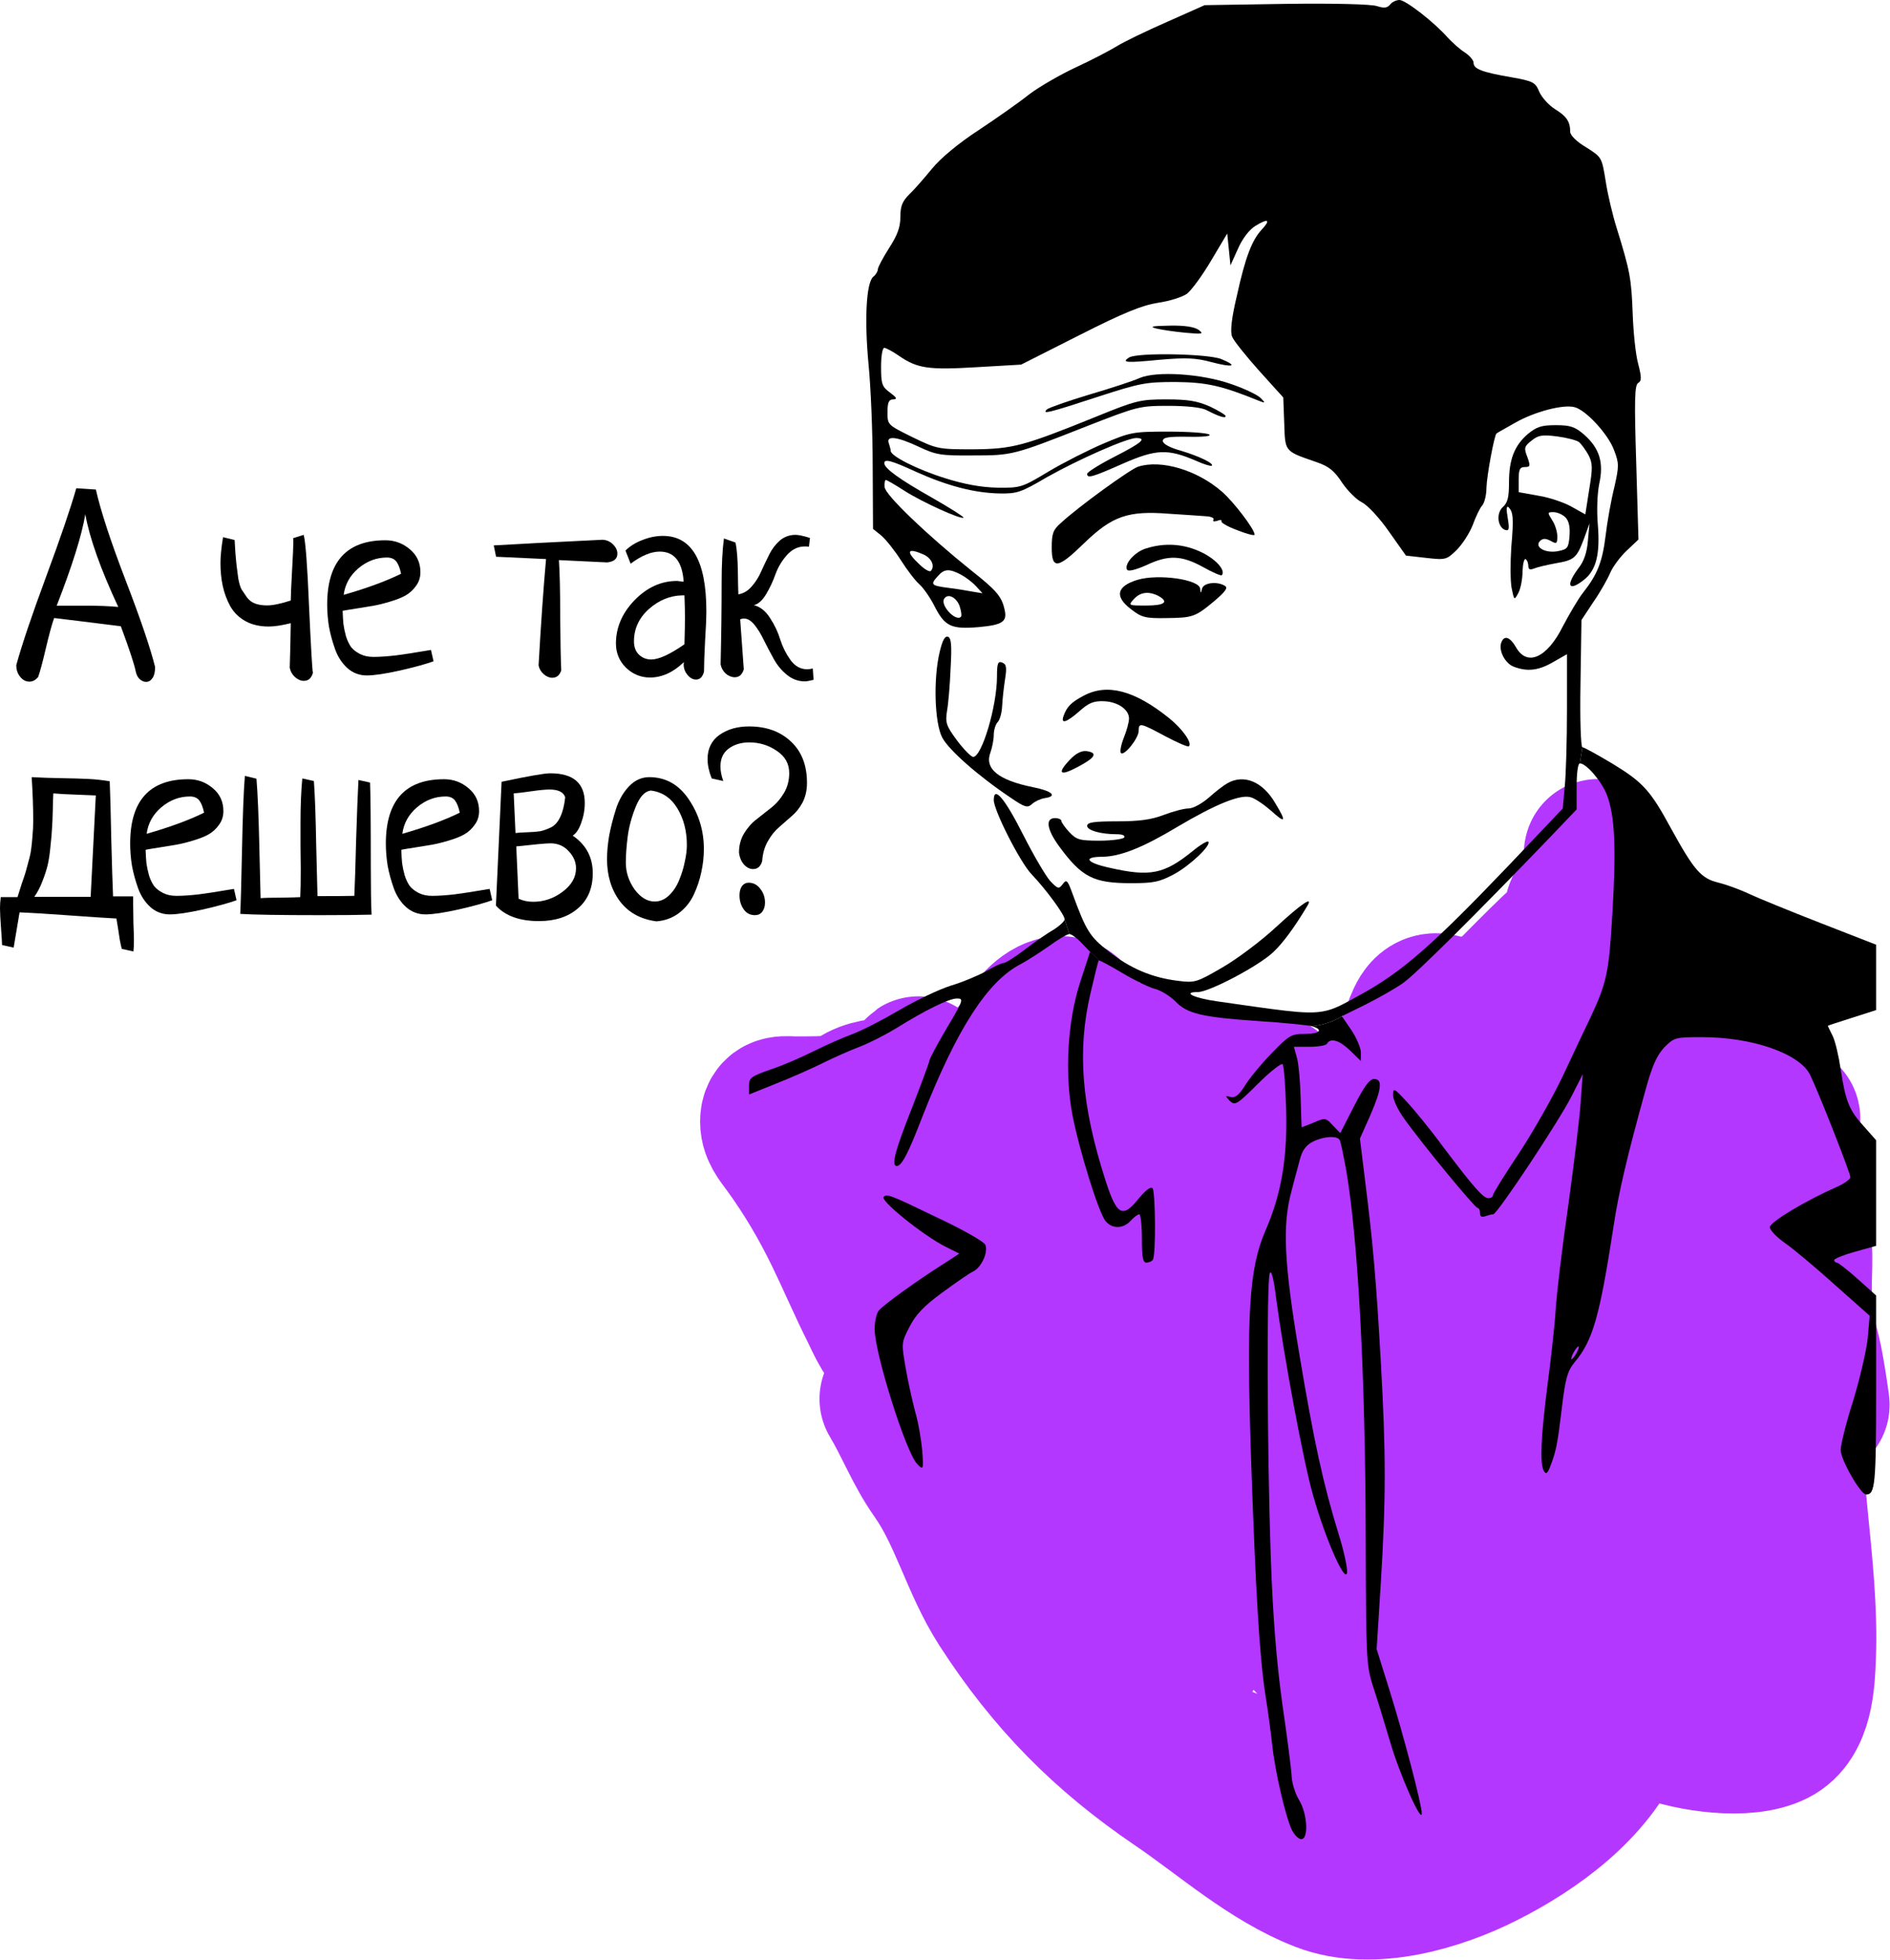 <?xml version="1.0" encoding="UTF-8"?> <svg xmlns="http://www.w3.org/2000/svg" width="1057" height="1096" viewBox="0 0 1057 1096" fill="none"> <path d="M881.163 550.204C881.3 547.682 880.228 508.209 884.221 507.068C890.324 505.324 896.888 502.276 896.888 495.055C896.888 490.224 896.719 486.428 895.36 481.841C892.608 472.555 894.644 477.746 892.52 487.302C889.595 500.466 886.314 515.091 876.03 524.541C856.934 542.089 839.525 561.309 820.554 578.925C813.437 585.534 800.701 596.217 791.615 600.111C778.483 605.739 791.117 579.502 792.597 575.43C795.295 568.012 798.182 561.057 806.903 563.964C817.34 567.443 826.571 563.557 837.044 562.435C851.38 560.899 843.478 589.637 841.194 595.633C831.307 621.586 817.724 646.581 812.691 674.261C810.508 686.269 849.292 660.893 852.114 658.972C872.735 644.939 889.122 626.179 909.119 611.577C918.186 604.957 926.879 601.192 938.386 604.151C946.546 606.25 953.845 617.863 959.791 623.372C968.795 631.714 972.977 642.496 979.666 652.529C986.197 662.326 994.979 671.047 1000.96 681.141C1008.13 693.245 1004.71 710.728 1005.44 724.059C1006.16 737.323 1007.96 750.021 1010.9 762.936C1012.49 769.934 1013.77 776.775 1014.94 783.794C1016.43 792.749 1012.64 765.742 1010.46 756.93C1001.9 722.32 988.548 689.237 979.448 654.823C972.357 628.007 969.926 600.401 966.015 573.028C965.387 568.629 964.015 556.471 961.866 560.36C951.747 578.669 944.475 598.613 934.673 617.147C915.983 652.49 895.042 686.657 877.559 722.639C872.558 732.931 867.733 743.472 865.874 754.855C865.648 756.242 866.411 763.012 864.564 764.028C854.393 769.622 841.61 750.376 835.952 745.245C828.571 738.55 820.102 729.325 818.697 744.153C815.538 777.502 814.766 811.594 813.892 845.058C812.925 882.096 812.364 919.071 812.364 956.12C812.364 967.429 807.966 991.766 818.697 1000.02C844.402 1019.79 877.993 961.825 884.548 947.165C904.552 902.429 911.836 851.793 915.563 803.342C915.614 802.677 921.438 721.529 917.31 781.61C914.687 819.791 909.291 857.613 901.475 895.074C898.483 909.415 895.849 935.807 882.692 946.401C876.283 951.561 872.327 950.546 872.645 941.814C873.313 923.45 877.347 905.08 880.289 886.993C881.227 881.226 886.342 865.067 882.692 869.629C878.331 875.08 877.29 889.568 876.904 896.057C875.132 925.817 904.003 955.223 929.978 965.403C945.812 971.608 976.562 976.19 992.334 968.242C1006.29 961.209 1007.1 939.867 1007.62 926.744C1008.67 900.195 1005.64 873.183 1003.04 846.806C1000.62 822.351 999.292 799.051 999.105 774.512C999.077 770.941 1000.24 761.009 997.139 757.912C991.485 752.258 987.195 770.661 984.034 778.006C963.906 824.79 952.312 878.032 944.83 928.273C943.957 934.132 945 943.82 944.611 929.692C943.675 895.667 940.101 860.914 933.145 827.585C930.872 816.699 928.156 799.401 915.89 794.169C905.279 789.642 887.575 791.535 879.416 800.066C869.739 810.182 867.039 827.128 865.874 840.472C864.5 856.208 870.876 841.809 873.737 834.575C897.837 773.639 916.761 711.151 942.536 650.782C943.593 648.307 946.185 640.708 945.703 643.356C943.082 657.774 939.731 672.027 936.312 686.274C933.144 699.472 929.564 712.656 928.558 726.243C928.539 726.503 929.08 736.772 927.029 736.399C920.519 735.215 909.435 716.675 906.499 712.92C897.115 700.918 888.33 685.886 874.501 678.411C855.143 667.947 831.336 663.506 810.616 655.915C792.179 649.159 774.293 638.249 755.358 633.2C743.522 630.044 732.905 633.313 721.286 626.975C715.353 623.739 738.22 621.05 740.725 620.969C759.571 620.361 703.009 621.362 684.157 620.969C670.841 620.692 657.894 609.495 649.211 600.329C645.527 596.441 640.775 595 636.652 591.702C632.178 588.122 647.181 596.324 652.05 599.346C669.029 609.885 686.87 609.175 706.216 609.175C720.241 609.175 701.004 609.074 696.824 608.738C682.827 607.613 668.622 604.192 655.108 600.438C648.068 598.483 642.864 593.449 635.342 593.449C629.977 593.449 623.959 592.493 618.743 591.265C609.256 589.033 605.329 573.226 598.103 566.803C591.27 560.73 580.268 571.044 577.572 575.867C572.607 584.753 565.774 592.142 558.57 599.346C548.647 609.269 536.637 608.896 523.516 610.158C509.369 611.518 488.323 607.024 476.667 617.474C471.239 622.34 466.137 620.651 458.866 621.078C453.557 621.391 449.168 624.9 444.014 624.9C434.176 624.9 463.87 624.542 473.39 622.061C485.348 618.945 505.858 610.27 513.141 599.346C514.492 597.32 513.15 599.823 512.704 600.657C508.882 607.803 501.412 611.764 494.139 614.635C477.873 621.056 461.651 620.969 444.56 620.969C439.587 620.969 433.704 619.584 433.094 625.992C432.53 631.914 436.451 636.21 439.755 640.735C451.164 656.361 460.651 672.453 469.131 689.878C475.979 703.948 482.086 718.376 489.116 732.358C492.257 738.607 496.934 750.798 504.623 753.326C526.676 760.576 533.678 696.455 530.396 684.09C528.289 676.155 515.755 669.541 517.837 660.174C519.309 653.549 524.735 671.863 528.102 677.756C538.398 695.774 551.131 707.896 570.037 716.851C592.665 727.57 617.287 733.378 641.13 740.658C655.714 745.111 670.116 750.846 685.249 753.217C707.907 756.766 729.734 750.279 751.318 744.043C766.567 739.638 736.956 716.816 731.77 713.575C703.926 696.173 667.27 685.377 636.325 674.916C625.863 671.38 614.687 667.124 603.781 665.088C597.04 663.83 600.871 668.723 597.666 670.985C595.918 672.219 577.088 637.597 578.227 637.568C583.436 637.435 590.351 640.517 595.154 641.718C616.158 646.969 637.267 647.636 658.821 648.598C689.362 649.961 724.757 648.725 753.393 661.266C778.04 672.06 769.978 694.161 761.037 713.794C745.169 748.634 719.574 782.132 712.441 820.378C708.395 842.071 710.566 857.596 715.935 878.912C717.687 885.865 724.776 913.355 734.937 919.646C752.128 930.288 753.013 857.225 751.536 846.15C750.799 840.622 751.427 834.683 751.427 829.114C751.427 790.74 752.882 906.091 758.853 943.998C762.046 964.273 768.133 984.117 769.009 1004.72C769.7 1020.95 762.499 1023.79 748.151 1016.07C722.553 1002.31 697.442 987.314 669.305 979.162C646.534 972.565 631.593 964.639 614.702 946.401C576.047 904.662 566.301 850.893 541.098 801.813C537.221 794.263 546.925 818.939 548.087 820.706C556.726 833.845 573.021 844.982 589.585 841.127C606.945 837.086 617.034 816.2 612.299 799.629C609.236 788.907 579.039 772.287 568.399 779.972C549.73 793.455 610.296 852.619 617.323 861.002C632.954 879.651 644.422 902.744 662.534 919.209C664.042 920.58 667.548 923.882 667.23 919.427C665.791 899.283 656.55 878.576 649.429 860.019C642.205 841.193 634.958 823.476 631.847 803.451C631.426 800.737 626.66 781.37 632.066 779.207C637.683 776.96 649.488 792.758 652.378 795.261C666.857 807.797 684.093 816.806 703.267 819.286C731.354 822.918 742.58 800.14 760.819 783.903C765.294 779.919 767.214 778.762 770.429 783.466C777.064 793.177 788.611 798.306 799.696 801.158C869.4 819.091 925.826 751.283 956.842 697.522C968.236 677.772 981.225 659.143 992.771 639.534C994.203 637.1 1001.03 617.43 998.231 628.613C975.354 720.12 945.537 809.982 922.006 901.408C916.177 924.055 911.674 947.377 902.567 969.006C889.752 999.442 858.472 1022.1 829.727 1036.6C804.349 1049.41 767.148 1060.56 739.414 1049.82C709.768 1038.33 684.342 1015.3 658.275 997.618C617.375 969.882 587.225 939.369 560.318 897.695C545.261 874.376 539 846.78 522.97 824.091C513.709 810.983 508.049 795.874 499.818 782.156" stroke="#B437FF" stroke-width="83" stroke-linecap="round"></path> <path d="M42.663 273L53.609 273.72C56.298 285.621 61.819 302.466 70.173 324.253C78.527 345.944 84.048 362.165 86.737 372.914C86.737 375.698 86.257 377.761 85.296 379.105C84.336 380.545 83.136 381.265 81.695 381.265C80.447 381.265 79.247 380.737 78.095 379.681C77.038 378.721 76.318 377.329 75.934 375.506C75.07 371.283 72.285 362.837 67.58 350.167C47.8 347.672 35.365 346.136 30.276 345.56C29.027 349.016 27.491 354.63 25.667 362.405C23.842 370.179 22.402 375.554 21.346 378.529C19.905 380.257 18.273 381.121 16.449 381.121C14.432 381.121 12.704 380.209 11.263 378.385C9.823 376.658 9.103 374.498 9.103 371.907C12.176 360.677 17.745 344.169 25.811 322.381C33.877 300.594 39.494 284.134 42.663 273ZM47.704 287.541C45.783 299.154 40.454 316.191 31.716 338.65H47.848C55.145 338.65 61.243 338.89 66.14 339.37C56.25 318.158 50.104 300.882 47.704 287.541Z" fill="black"></path> <path d="M163.909 300.93L169.815 299.058C170.871 302.61 171.879 315.951 172.84 339.082C173.896 362.117 174.616 374.498 175 376.226C174.136 379.201 172.455 380.689 169.959 380.689C168.23 380.689 166.55 379.969 164.918 378.529C163.381 377.089 162.421 375.362 162.037 373.346C162.229 367.875 162.421 359.573 162.613 348.44C157.62 349.687 153.491 350.311 150.226 350.311C145.233 350.311 140.912 349.304 137.263 347.288C133.615 345.272 130.782 342.489 128.765 338.938C126.845 335.387 125.453 331.643 124.589 327.708C123.724 323.677 123.292 319.358 123.292 314.751C123.292 311.104 123.772 306.305 124.733 300.354L131.214 301.938C131.31 303.185 131.454 305.585 131.646 309.136C131.934 312.591 132.174 315.087 132.366 316.623C132.558 318.158 132.846 320.366 133.23 323.245C133.711 326.029 134.335 328.14 135.103 329.58C135.967 330.923 136.975 332.411 138.128 334.043C139.376 335.674 140.912 336.826 142.737 337.498C144.657 338.17 146.866 338.506 149.362 338.506C152.531 338.506 156.948 337.594 162.613 335.77C162.613 333.275 162.853 327.756 163.333 319.214C163.813 310.576 164.054 305.201 164.054 303.089C164.054 301.842 164.006 301.122 163.909 300.93Z" fill="black"></path> <path d="M241.025 363.412L242.465 369.747C238.24 371.283 231.951 373.01 223.597 374.93C215.339 376.754 209.193 377.665 205.16 377.665C201.032 377.665 197.431 376.322 194.358 373.634C191.285 370.851 188.981 367.348 187.444 363.125C185.908 358.805 184.756 354.582 183.988 350.455C183.315 346.232 182.979 342.105 182.979 338.074C182.979 314.079 193.83 302.082 215.531 302.082C220.716 302.082 225.277 303.761 229.214 307.121C233.151 310.384 235.119 314.655 235.119 319.934C235.119 322.813 234.303 325.357 232.671 327.564C231.134 329.772 229.214 331.547 226.909 332.891C224.701 334.139 221.82 335.291 218.267 336.346C214.811 337.402 211.738 338.17 209.049 338.65C206.361 339.13 203.144 339.658 199.399 340.233C195.654 340.809 193.062 341.241 191.621 341.529C191.717 344.313 191.861 346.76 192.053 348.872C192.342 350.983 192.822 353.287 193.494 355.782C194.262 358.182 195.222 360.197 196.374 361.829C197.623 363.364 199.303 364.66 201.416 365.716C203.528 366.772 206.025 367.3 208.905 367.3C212.362 367.3 216.587 367.012 221.58 366.436C226.573 365.764 230.99 365.092 234.831 364.42C238.768 363.748 240.833 363.412 241.025 363.412ZM192.198 332.603C205.256 328.86 215.963 324.925 224.317 320.798C223.645 317.63 222.732 315.327 221.58 313.887C220.428 312.447 218.7 311.728 216.395 311.728C210.538 311.728 205.208 313.743 200.407 317.774C195.702 321.805 192.966 326.748 192.198 332.603Z" fill="black"></path> <path d="M277.436 311.296L276.14 304.961C289.007 304.193 309.267 303.137 336.922 301.794C339.226 301.89 341.195 302.754 342.827 304.385C344.46 306.017 345.276 307.744 345.276 309.568C345.276 312.447 343.355 314.079 339.514 314.463L312.58 313.167C313.06 320.366 313.3 330.875 313.3 344.697C313.396 358.422 313.588 368.451 313.877 374.786C313.012 377.569 311.332 378.961 308.835 378.961C307.203 378.961 305.619 378.289 304.082 376.946C302.546 375.602 301.586 373.97 301.202 372.051C302.546 348.44 303.938 328.62 305.379 312.591L277.436 311.296Z" fill="black"></path> <path d="M352.679 315.183L349.798 307.84C352.295 305.345 355.464 303.377 359.305 301.938C363.145 300.402 366.938 299.634 370.683 299.634C386.911 299.634 395.025 313.647 395.025 341.673C395.025 345.512 394.785 351.175 394.305 358.661C393.92 366.148 393.728 371.763 393.728 375.506C392.96 378.481 391.472 379.969 389.263 379.969C387.535 379.969 385.951 379.105 384.51 377.377C383.07 375.65 382.35 373.73 382.35 371.619C382.35 370.947 382.398 370.467 382.494 370.179C376.54 375.938 370.203 378.817 363.481 378.817C358.392 378.817 353.927 376.994 350.086 373.346C346.342 369.603 344.469 365.092 344.469 359.813C344.469 350.887 347.926 342.825 354.839 335.626C361.849 328.428 369.771 324.829 378.605 324.829C378.989 324.829 379.373 324.877 379.757 324.973C380.141 324.973 380.573 325.021 381.053 325.117C381.63 325.213 382.062 325.261 382.35 325.261C381.582 314.031 377.117 308.416 368.955 308.416C364.154 308.416 358.728 310.672 352.679 315.183ZM382.782 360.245C382.974 353.527 383.07 348.44 383.07 344.984C383.07 342.105 382.974 338.074 382.782 332.891H381.63C374.812 332.987 368.571 335.53 362.905 340.521C357.336 345.512 354.551 351.559 354.551 358.661C354.551 361.733 355.464 364.18 357.288 366.004C359.208 367.827 361.513 368.739 364.202 368.739C368.427 368.739 374.62 365.908 382.782 360.245Z" fill="black"></path> <path d="M454.568 373.778L455 380.113C452.695 380.689 451.063 380.977 450.103 380.977C446.454 380.977 443.141 379.777 440.165 377.377C437.188 374.978 434.739 372.051 432.819 368.595C430.898 365.14 429.074 361.685 427.346 358.23C425.713 354.774 423.937 351.847 422.016 349.447C420.096 347.048 418.128 345.848 416.111 345.848C415.343 345.848 414.623 345.992 413.951 346.28C414.335 352.039 415.007 361.349 415.967 374.21C415.103 377.185 413.422 378.673 410.926 378.673C409.198 378.673 407.517 378.001 405.885 376.658C404.348 375.218 403.388 373.49 403.004 371.475C403.388 355.35 403.58 340.185 403.58 325.981C403.58 315.519 404.012 307.217 404.877 301.074L411.358 303.377C412.126 307.121 412.558 312.495 412.654 319.502C412.75 326.412 412.846 330.684 412.942 332.315C415.823 331.835 418.32 330.348 420.432 327.852C422.641 325.357 424.417 322.525 425.761 319.358C427.202 316.191 428.69 313.071 430.226 310C431.763 306.929 433.731 304.337 436.132 302.226C438.628 300.114 441.557 299.058 444.918 299.058C446.646 299.058 449.335 299.634 452.984 300.786L452.407 305.681C451.831 305.585 451.063 305.537 450.103 305.537C446.262 305.537 442.901 307.169 440.021 310.432C437.236 313.599 435.123 317.15 433.683 321.086C432.339 324.925 430.61 328.62 428.498 332.171C426.385 335.722 424.081 337.786 421.584 338.362C425.137 339.226 428.162 341.625 430.658 345.56C433.251 349.495 435.171 353.575 436.42 357.798C437.764 361.925 439.684 365.716 442.181 369.171C444.678 372.53 447.75 374.21 451.399 374.21C452.359 374.21 453.416 374.066 454.568 373.778Z" fill="black"></path> <path d="M7.634 529.84L1.152 528.401C1.152 527.345 0.96 524.226 0.576 519.043C0.192 513.86 0 510.117 0 507.813C0 505.894 0.144 503.83 0.432 501.623H9.794C10.274 499.991 11.043 497.543 12.099 494.28C13.251 491.017 14.019 488.713 14.403 487.37C14.787 486.026 15.316 484.058 15.988 481.467C16.756 478.78 17.236 476.524 17.428 474.7C17.716 472.781 17.956 470.429 18.148 467.646C18.436 464.863 18.58 461.935 18.58 458.864C18.58 451.665 18.292 443.555 17.716 434.533C23.093 434.821 28.759 435.013 34.712 435.109C40.761 435.205 45.706 435.349 49.547 435.541C53.388 435.733 57.325 436.165 61.358 436.837C61.646 443.363 61.934 454.113 62.222 469.086C62.606 483.962 62.942 494.664 63.23 501.191H74.465V505.51C74.465 508.005 74.513 511.556 74.609 516.163C74.801 520.77 74.897 523.842 74.897 525.377C74.897 528.257 74.801 530.464 74.609 532L68.128 530.56C67.743 529.217 67.359 527.489 66.975 525.377C66.687 523.362 66.351 521.154 65.967 518.755C65.583 516.355 65.295 514.628 65.103 513.572C59.63 513.284 50.892 512.708 38.889 511.844C26.982 510.981 17.668 510.405 10.947 510.117L7.634 529.84ZM29.815 443.603C29.719 445.043 29.623 448.066 29.527 452.673C29.431 457.184 29.287 460.639 29.095 463.039C28.999 465.438 28.711 468.798 28.23 473.117C27.846 477.34 27.318 480.891 26.646 483.77C25.974 486.554 24.966 489.625 23.621 492.984C22.373 496.248 20.885 499.079 19.156 501.479H50.7L53.58 444.755C52.236 444.659 48.683 444.515 42.922 444.323C37.257 444.131 32.888 443.891 29.815 443.603Z" fill="black"></path> <path d="M130.839 497.016L132.28 503.35C128.055 504.886 121.765 506.613 113.412 508.533C105.154 510.357 99.008 511.268 94.975 511.268C90.846 511.268 87.246 509.925 84.173 507.237C81.1 504.454 78.796 500.951 77.259 496.728C75.723 492.409 74.571 488.185 73.802 484.058C73.13 479.835 72.794 475.708 72.794 471.677C72.794 447.682 83.645 435.685 105.346 435.685C110.531 435.685 115.092 437.364 119.029 440.724C122.966 443.987 124.934 448.258 124.934 453.537C124.934 456.416 124.118 458.96 122.486 461.167C120.949 463.375 119.029 465.15 116.724 466.494C114.516 467.742 111.635 468.894 108.082 469.949C104.626 471.005 101.553 471.773 98.864 472.253C96.176 472.733 92.959 473.261 89.214 473.837C85.469 474.412 82.876 474.844 81.436 475.132C81.532 477.916 81.676 480.363 81.868 482.475C82.156 484.586 82.636 486.89 83.309 489.385C84.077 491.785 85.037 493.8 86.189 495.432C87.438 496.968 89.118 498.263 91.231 499.319C93.343 500.375 95.84 500.903 98.72 500.903C102.177 500.903 106.402 500.615 111.395 500.039C116.388 499.367 120.805 498.695 124.646 498.023C128.583 497.351 130.647 497.016 130.839 497.016ZM82.012 466.206C95.071 462.463 105.778 458.528 114.132 454.401C113.46 451.233 112.547 448.93 111.395 447.49C110.243 446.051 108.514 445.331 106.21 445.331C100.353 445.331 95.023 447.346 90.222 451.377C85.517 455.409 82.781 460.351 82.012 466.206Z" fill="black"></path> <path d="M200.465 436.117L206.946 437.556C207.235 443.987 207.379 459.632 207.379 484.49C207.379 496.872 207.523 505.846 207.811 511.412C200.513 511.604 191.007 511.7 179.292 511.7C156.631 511.7 141.652 511.46 134.354 510.981C134.642 505.51 134.978 493.368 135.362 474.556C135.746 455.649 136.274 442.067 136.946 433.813L143.428 435.397C144.1 443.459 144.628 455.792 145.012 472.397C145.396 489.001 145.636 498.935 145.732 502.198C147.845 502.006 151.638 501.911 157.111 501.911C162.68 501.815 166.281 501.719 167.914 501.623C168.106 498.263 168.202 492.984 168.202 485.786C168.202 483.003 168.154 478.732 168.058 472.973C168.058 467.214 168.058 462.895 168.058 460.016C168.058 450.61 168.394 442.355 169.066 435.253L175.547 436.693C176.123 444.371 176.556 456.416 176.844 472.829C177.228 489.241 177.468 498.647 177.564 501.047C187.358 501.047 194.224 500.999 198.16 500.903C198.449 495.144 198.785 484.73 199.169 469.661C199.649 454.593 200.081 443.411 200.465 436.117Z" fill="black"></path> <path d="M273.835 497.016L275.276 503.35C271.051 504.886 264.761 506.613 256.407 508.533C248.15 510.357 242.004 511.268 237.971 511.268C233.842 511.268 230.241 509.925 227.169 507.237C224.096 504.454 221.791 500.951 220.255 496.728C218.719 492.409 217.567 488.185 216.798 484.058C216.126 479.835 215.79 475.708 215.79 471.677C215.79 447.682 226.641 435.685 248.342 435.685C253.527 435.685 258.088 437.364 262.025 440.724C265.962 443.987 267.93 448.258 267.93 453.537C267.93 456.416 267.114 458.96 265.481 461.167C263.945 463.375 262.025 465.15 259.72 466.494C257.512 467.742 254.631 468.894 251.078 469.949C247.621 471.005 244.549 471.773 241.86 472.253C239.171 472.733 235.955 473.261 232.21 473.837C228.465 474.412 225.872 474.844 224.432 475.132C224.528 477.916 224.672 480.363 224.864 482.475C225.152 484.586 225.632 486.89 226.305 489.385C227.073 491.785 228.033 493.8 229.185 495.432C230.433 496.968 232.114 498.263 234.226 499.319C236.339 500.375 238.835 500.903 241.716 500.903C245.173 500.903 249.398 500.615 254.391 500.039C259.384 499.367 263.801 498.695 267.642 498.023C271.579 497.351 273.643 497.016 273.835 497.016ZM225.008 466.206C238.067 462.463 248.774 458.528 257.128 454.401C256.455 451.233 255.543 448.93 254.391 447.49C253.239 446.051 251.51 445.331 249.206 445.331C243.348 445.331 238.019 447.346 233.218 451.377C228.513 455.409 225.776 460.351 225.008 466.206Z" fill="black"></path> <path d="M280.518 437.125C295.402 433.957 304.476 432.374 307.741 432.374C320.608 432.374 327.041 437.892 327.041 448.93C327.041 452.769 326.369 456.512 325.025 460.16C323.776 463.711 322.192 466.062 320.272 467.214C327.761 472.301 331.506 479.307 331.506 488.233C331.506 496.68 328.721 503.254 323.152 507.957C317.679 512.66 310.429 515.012 301.403 515.012C290.649 515.012 282.631 512.132 277.35 506.374L280.518 437.125ZM288.728 473.261L290.025 502.486C292.425 503.638 295.162 504.214 298.235 504.214C304.188 504.214 309.661 502.342 314.654 498.599C319.647 494.856 322.144 490.489 322.144 485.498C322.144 482.043 320.8 478.875 318.111 475.996C315.422 473.021 312.014 471.533 307.885 471.533C305.484 471.533 299.099 472.109 288.728 473.261ZM287.288 443.603L288.296 465.774C289.737 465.582 291.945 465.438 294.922 465.342C297.898 465.246 300.299 465.054 302.123 464.767C303.948 464.383 305.964 463.663 308.173 462.607C310.381 461.455 312.11 459.488 313.358 456.704C314.702 453.921 315.614 450.274 316.095 445.763C315.134 442.883 312.206 441.444 307.309 441.444C305.1 441.444 301.643 441.78 296.938 442.451C292.233 443.123 289.016 443.507 287.288 443.603Z" fill="black"></path> <path d="M339.486 480.315C339.486 476.476 339.87 472.205 340.638 467.502C341.502 462.799 342.75 457.856 344.383 452.673C346.015 447.49 348.464 443.171 351.728 439.716C354.993 436.261 358.786 434.533 363.107 434.533C372.325 434.533 379.719 438.708 385.288 447.058C390.857 455.313 393.642 464.527 393.642 474.7C393.642 479.019 393.162 483.339 392.202 487.658C391.337 491.881 389.945 496.056 388.025 500.183C386.104 504.31 383.32 507.765 379.671 510.549C376.118 513.236 371.941 514.772 367.14 515.156C358.306 514.004 351.488 510.261 346.687 503.926C341.886 497.495 339.486 489.625 339.486 480.315ZM363.971 442.019C360.61 442.403 357.778 445.475 355.473 451.233C353.169 456.992 351.68 462.607 351.008 468.078C350.336 473.453 350 478.204 350 482.331C350 487.706 351.632 492.697 354.897 497.304C358.258 501.815 362.003 504.07 366.132 504.07C369.108 504.07 371.797 502.918 374.197 500.615C376.598 498.311 378.47 495.48 379.815 492.121C381.255 488.665 382.311 485.21 382.983 481.755C383.752 478.3 384.136 475.228 384.136 472.541C384.136 464.671 382.359 457.808 378.807 451.953C375.254 446.099 370.309 442.787 363.971 442.019Z" fill="black"></path> <path d="M404.502 436.693L398.021 435.253C396.484 431.318 395.716 427.719 395.716 424.455C395.716 418.601 397.925 414.089 402.342 410.922C406.855 407.755 412.376 406.171 418.905 406.171C428.604 406.171 436.429 409.003 442.383 414.665C448.336 420.232 451.313 427.911 451.313 437.7C451.313 441.828 450.497 445.475 448.864 448.642C447.232 451.713 445.215 454.257 442.815 456.272C440.51 458.288 438.158 460.351 435.757 462.463C433.357 464.479 431.244 467.118 429.42 470.381C427.595 473.549 426.539 477.244 426.251 481.467C425.387 484.442 423.706 485.93 421.21 485.93C419.385 485.93 417.705 485.114 416.169 483.482C414.632 481.851 413.672 479.595 413.288 476.716C413.288 472.685 414.248 469.086 416.169 465.918C418.089 462.751 420.442 460.112 423.226 458C426.011 455.792 428.748 453.633 431.436 451.521C434.221 449.314 436.573 446.578 438.494 443.315C440.414 440.052 441.374 436.357 441.374 432.23C441.374 427.047 439.07 422.92 434.461 419.848C429.852 416.681 424.715 415.097 419.049 415.097C414.536 415.097 410.695 416.249 407.527 418.553C404.454 420.856 402.918 424.167 402.918 428.486C402.918 431.078 403.446 433.813 404.502 436.693ZM418.761 493.56C421.354 493.56 423.514 494.712 425.243 497.016C426.971 499.223 427.835 501.767 427.835 504.646C427.835 506.757 427.307 508.485 426.251 509.829C425.291 511.077 423.946 511.7 422.218 511.7C419.529 511.7 417.417 510.597 415.881 508.389C414.344 506.182 413.576 503.59 413.576 500.615C413.576 498.503 414.008 496.824 414.872 495.576C415.833 494.232 417.129 493.56 418.761 493.56Z" fill="black"></path> <path fill-rule="evenodd" clip-rule="evenodd" d="M777.47 2.522C775.849 4.503 774.048 4.683 770.086 3.422C767.025 2.342 746.674 1.802 719.3 2.162L673.736 2.882L652.666 12.247C641.14 17.29 628.533 23.413 624.751 25.754C620.969 28.095 610.704 33.498 601.699 37.64C592.875 41.782 580.988 48.626 575.586 52.768C570.183 57.09 557.396 66.095 547.311 72.758C535.965 80.142 525.88 88.607 521.197 94.37C517.055 99.412 511.472 105.896 508.591 108.597C504.629 112.559 503.548 115.26 503.548 121.203C503.548 126.966 501.927 131.469 497.245 138.673C493.823 144.075 490.942 149.478 490.942 150.559C490.942 151.639 489.861 153.62 488.42 154.701C484.458 157.943 483.378 178.473 485.719 203.506C486.98 215.933 488.06 241.686 488.06 260.776L488.24 295.714L492.923 299.496C495.444 301.657 500.487 307.96 503.908 313.363C507.33 318.766 512.013 324.889 514.354 326.87C516.515 328.851 520.297 334.254 522.638 338.936C528.401 350.282 532.003 351.903 547.311 350.642C560.998 349.382 563.519 347.581 561.718 340.377C560.098 333.353 556.856 329.752 543.169 318.946C518.496 299.136 494.904 276.624 494.724 272.302C494.544 270.141 494.904 268.34 495.444 268.34C495.804 268.34 500.667 271.041 505.889 274.463C515.795 280.766 537.586 290.671 538.847 289.411C539.207 289.051 531.283 284.008 521.197 278.245C503.008 267.98 494.544 261.856 494.544 258.975C494.544 256.454 498.325 257.354 512.373 263.838C530.022 271.762 544.79 275.544 558.657 275.904C568.922 276.084 570.903 275.363 585.671 266.719C602.96 256.994 630.154 244.928 635.377 244.928C641.68 244.928 638.438 247.629 623.31 255.373C614.846 259.695 608.002 264.018 608.002 264.918C608.002 267.619 610.704 266.899 628.173 259.155C646.722 251.051 653.206 250.871 669.054 257.714C673.376 259.695 677.338 260.776 677.699 260.416C679.139 259.155 670.495 255.013 660.229 251.951C654.286 250.33 650.324 248.169 650.324 246.548C650.324 244.567 653.386 244.027 664.552 244.207C673.016 244.387 677.699 243.847 676.258 242.947C674.817 242.046 664.552 241.326 653.206 241.326C633.576 241.326 632.135 241.686 617.187 247.989C608.723 251.591 594.856 258.615 586.391 263.657C571.443 272.662 570.723 272.842 557.576 272.662C548.572 272.482 539.027 270.681 528.761 267.439C513.093 262.577 498.145 255.013 498.145 252.131C498.145 251.411 497.605 249.43 497.065 247.809C495.444 243.307 501.927 244.207 513.814 249.79C523.358 254.293 526.06 254.833 544.069 254.653C566.221 254.653 566.761 254.473 607.462 238.444C636.097 227.278 637.178 226.918 653.386 226.918C663.651 226.918 671.936 227.819 674.637 229.26C681.661 232.861 685.443 234.122 685.443 232.681C685.443 231.961 681.48 229.62 676.618 227.278C669.594 224.217 664.552 223.316 652.305 223.316C637.718 223.316 635.377 223.857 612.865 233.041C572.344 249.43 566.401 251.051 544.069 251.231C524.799 251.231 523.899 251.051 510.212 244.387C496.344 237.544 496.344 237.544 496.344 230.52C496.344 224.937 497.065 223.316 499.586 223.316C501.927 223.136 501.567 222.416 497.785 219.534C493.283 216.293 492.743 214.672 492.743 205.127C492.743 199.364 493.463 194.501 494.544 194.501C495.444 194.501 499.226 196.482 502.828 199.004C513.093 206.027 519.216 206.928 546.23 205.307L571.083 203.866L603.5 187.478C628.353 174.871 638.618 170.729 647.623 169.288C654.106 168.388 661.31 166.047 663.831 164.246C666.353 162.265 672.476 153.981 677.338 145.696L686.343 130.568L687.243 139.393L688.144 148.398L692.286 139.213C694.807 133.45 698.589 128.407 702.191 126.246C709.215 121.924 710.836 122.824 705.613 128.407C700.21 134.17 696.428 143.895 691.746 165.326C688.684 178.113 687.964 185.317 689.044 188.198C689.945 190.539 696.788 199.004 704.172 207.288L717.679 222.236L718.22 236.643C718.234 237.068 718.247 237.481 718.26 237.883L718.261 237.904L718.263 237.963C718.481 244.702 718.597 248.279 720.31 250.748C722.247 253.54 726.227 254.916 734.707 257.846L734.867 257.901C735.366 258.074 735.879 258.251 736.409 258.435C743.253 260.776 746.314 263.297 750.636 269.961C753.698 274.463 758.741 279.506 761.802 280.946C764.864 282.567 771.347 289.411 776.75 297.155L786.295 310.662L797.461 311.922C808.446 313.183 808.987 313.003 814.57 307.6C817.811 304.358 821.773 298.235 823.574 293.733C825.195 289.231 827.536 284.188 828.977 282.567C830.238 281.126 831.318 276.624 831.318 272.662C831.498 265.999 835.64 243.667 836.901 242.406C837.183 242.125 840.219 240.41 844.115 238.211L844.123 238.207L844.129 238.203L844.138 238.199C845.215 237.59 846.358 236.945 847.527 236.283C858.332 230.16 874.18 226.018 880.484 227.639C886.787 229.079 899.394 242.767 902.635 251.591C905.517 259.155 905.517 260.416 902.815 272.482C901.014 279.686 898.853 291.752 897.953 299.496C896.152 314.084 893.45 321.107 885.346 331.373C882.645 334.794 877.602 343.439 874 350.282C865.176 367.931 854.01 372.794 847.887 361.988C844.465 356.045 841.223 354.965 839.602 359.287C837.982 363.789 841.764 370.993 846.626 372.794C854.19 375.675 860.493 374.955 868.778 370.093L876.342 365.77V396.746C876.342 413.855 875.801 433.125 875.081 439.969L874 452.035L843.565 484.092C800.882 528.755 784.134 543.342 761.262 555.949C760.282 556.488 759.349 557.003 758.457 557.497L758.456 557.497C752.135 560.993 747.872 563.35 743.31 564.699C733.861 567.492 723.131 565.954 690.176 561.232L690.16 561.229L690.143 561.227C687.251 560.813 684.188 560.374 680.94 559.911C667.793 558.11 660.77 554.688 669.955 554.688C676.258 554.688 703.992 540.101 712.096 532.357C717.139 527.674 723.802 518.85 731.186 506.423C734.608 500.66 727.584 505.523 713.897 518.129C705.613 525.873 691.926 536.139 683.822 540.821C669.234 549.286 668.334 549.646 658.609 548.385C644.021 546.584 631.955 541.361 620.069 531.997C609.443 523.712 607.462 520.471 599.898 499.94C597.017 492.016 596.476 491.476 594.315 494.357C592.154 497.239 591.614 497.058 587.292 492.556C584.77 489.675 578.107 478.329 572.524 467.343C561.898 446.272 555.775 439.068 555.775 447.353C555.775 453.116 570.543 482.291 577.026 488.954C584.95 497.239 595.396 511.466 595.396 513.987C596.146 516.374 597.737 521.371 598.097 522.272C599.178 522.272 602.239 524.433 604.941 527.314L609.623 532.177C611.244 533.617 614.486 536.607 614.486 537.039C614.666 536.679 620.429 539.741 627.092 543.703C633.936 547.845 642.4 551.987 645.822 552.887C649.424 553.788 654.466 557.03 657.348 559.911C663.831 566.755 672.116 568.736 703.452 570.897C717.859 571.797 731.366 573.238 733.708 573.778C736.799 573.568 744.477 572.158 750.456 568.195L763.603 561.712C770.807 558.11 780.352 552.707 784.674 549.646C791.878 544.603 826.095 510.565 866.076 468.964L881.744 452.575V439.609C881.744 432.405 882.465 426.822 883.545 426.822L884.986 417.817C884.086 417.817 883.545 402.329 883.905 382.159L884.446 346.68L891.109 336.595C894.891 331.192 899.033 323.809 900.474 320.387C901.915 316.965 906.057 311.382 909.659 307.96L916.322 301.657L915.062 258.615C913.981 224.037 914.161 215.392 916.142 214.132C918.123 213.051 918.123 211.07 916.142 203.326C914.701 198.103 913.441 185.497 913.081 175.051C912.36 155.962 911.64 151.639 904.256 127.867C901.915 120.483 899.033 108.417 897.953 101.033C895.792 87.886 895.792 87.886 886.967 82.303C881.744 79.242 878.143 75.64 878.143 73.659C878.143 68.076 876.161 65.014 869.678 61.052C866.256 58.891 862.294 54.569 860.854 51.327C858.692 46.105 857.612 45.384 845.365 43.223C828.617 40.342 824.114 38.541 824.114 35.119C824.114 33.678 821.953 31.157 819.252 29.356C816.37 27.555 812.228 23.773 809.707 21.072C802.323 12.607 786.115 0.001 782.693 0.001C780.892 0.001 778.551 1.081 777.47 2.522ZM516.695 310.122C521.197 312.283 522.998 316.785 520.477 319.306C519.757 319.847 516.875 318.226 514.174 315.524C506.25 308.14 507.33 305.979 516.695 310.122ZM537.406 321.287C540.107 322.728 543.889 325.61 545.87 327.771L549.472 331.733L544.069 330.832C541.188 330.292 534.884 329.211 530.202 328.671C520.657 327.41 520.117 326.87 524.619 322.008C528.041 318.046 530.922 317.866 537.406 321.287ZM536.685 338.936C537.586 341.638 537.946 344.339 537.406 344.879C534.524 347.761 525.7 338.396 528.041 334.794C530.022 331.553 534.884 333.894 536.685 338.936Z" fill="black"></path> <path d="M646.724 183.696C649.785 184.416 656.989 185.497 662.932 186.037C672.657 186.937 673.377 186.757 670.316 184.416C667.975 182.795 662.572 181.895 654.107 182.075C644.202 182.255 642.581 182.615 646.724 183.696Z" fill="black"></path> <path d="M631.415 199.904C626.913 202.786 629.974 202.966 648.524 201.165C663.111 199.904 668.694 200.084 677.339 202.425C689.585 205.667 692.647 204.767 683.102 200.805C675.718 197.743 635.917 197.023 631.415 199.904Z" fill="black"></path> <path d="M637.178 211.429C634.117 212.87 621.51 217.012 609.264 220.614C597.198 224.216 586.572 227.998 585.492 228.898C582.61 231.78 586.392 230.879 613.406 222.055C637.719 214.131 640.78 213.59 657.529 213.59C674.818 213.77 683.102 215.571 704.353 224.216C707.595 225.477 707.775 225.296 705.074 222.595C703.633 220.974 696.249 217.372 688.865 214.851C672.297 208.908 646.543 207.287 637.178 211.429Z" fill="black"></path> <path d="M854.55 242.587C846.986 249.07 843.924 256.814 843.924 269.781C843.924 277.885 843.204 281.127 840.503 283.468C836.721 286.89 837.441 294.454 841.583 296.255C843.924 296.975 844.285 296.075 843.204 289.591C842.304 284.549 842.484 282.568 843.744 283.648C846.266 286.35 846.626 289.591 845.185 306.16C844.645 314.624 844.645 324.71 845.365 328.672C846.806 335.695 846.806 335.875 849.147 331.553C850.408 329.212 851.488 323.809 851.488 319.487C851.668 315.165 852.389 312.103 853.289 312.643C854.01 313.184 854.73 314.804 854.73 316.425C854.73 318.406 855.63 318.767 857.972 317.866C859.593 317.146 864.995 315.885 869.858 314.985C880.483 313.184 881.744 312.103 885.886 301.117L888.948 292.653L888.047 302.378C887.507 308.861 885.886 313.904 882.644 317.866C875.441 327.591 877.242 331.013 885.886 324.169C892.73 318.767 894.891 309.762 893.63 293.734C892.91 285.629 893.27 276.264 894.351 270.682C897.052 258.615 894.531 250.691 886.066 243.127C880.844 238.625 878.322 237.725 870.038 237.725C862.114 237.725 859.412 238.625 854.55 242.587ZM883.185 247.269C884.445 248.35 886.787 251.592 888.407 254.473C890.749 259.156 890.749 261.677 888.768 273.743L886.607 287.61L878.863 283.288C874.72 280.947 866.256 278.065 860.313 277.165L849.327 275.184V268.16C849.327 262.397 850.048 261.137 852.749 261.137C855.811 261.137 855.991 260.596 854.19 255.554C852.209 250.511 852.389 249.611 856.531 246.369C860.313 243.307 862.474 242.947 870.938 244.028C876.341 244.748 881.924 246.189 883.185 247.269ZM875.441 289.231C877.422 291.212 878.142 294.634 877.782 299.497C877.242 306.34 876.701 307.06 871.479 308.141C864.455 309.582 857.972 305.98 861.213 302.558C862.834 300.937 864.275 300.937 867.156 302.378C870.578 304.359 870.938 303.999 870.938 299.857C870.938 297.335 869.678 293.193 868.057 290.852C865.356 286.53 865.356 286.35 868.777 286.35C870.758 286.35 873.82 287.61 875.441 289.231Z" fill="black"></path> <path d="M636.458 260.958C631.776 262.579 603.141 283.289 593.236 292.474C588.914 296.256 588.193 298.417 588.193 306.161C588.193 318.588 591.615 318.047 606.383 303.64C622.051 288.512 630.875 285.451 653.747 287.251C662.752 287.792 672.297 288.512 674.998 288.692C677.52 288.872 679.321 289.773 678.6 290.673C678.06 291.574 678.96 291.754 680.761 291.214C682.382 290.493 683.463 290.673 683.103 291.394C682.562 292.114 686.524 294.455 691.927 296.436C697.33 298.597 701.652 299.678 701.652 298.958C701.652 295.896 689.766 280.408 683.283 274.825C669.415 262.759 649.245 256.816 636.458 260.958Z" fill="black"></path> <path d="M640.778 306.702C634.475 308.683 628.532 315.526 630.333 318.588C631.053 319.668 635.195 318.588 640.958 316.066C653.385 310.123 660.768 310.483 672.655 316.967C678.057 320.028 682.74 322.009 683.28 321.649C685.621 319.128 680.399 313.005 672.475 309.043C662.389 304 651.404 303.28 640.778 306.702Z" fill="black"></path> <path d="M636.279 324.169C624.393 327.77 623.132 333.533 632.677 340.737C638.44 345.24 640.781 345.78 651.947 345.6C667.075 345.42 668.336 345.059 679.141 336.055C685.264 330.832 686.885 328.671 685.084 327.59C680.762 324.889 673.198 325.789 672.298 329.031C671.577 331.913 671.397 331.913 671.217 329.211C670.857 323.989 647.985 320.747 636.279 324.169ZM647.805 333.173C653.928 336.595 651.407 338.576 640.961 338.576C631.056 338.576 630.876 338.576 634.118 334.974C637.72 331.012 642.402 330.472 647.805 333.173Z" fill="black"></path> <path d="M525.521 364.512C521.919 379.64 522.64 404.132 526.962 412.417C530.564 419.26 546.772 433.668 565.322 446.094C573.246 451.497 574.687 451.857 577.208 449.516C578.829 448.075 581.89 446.634 584.231 446.274C591.615 445.194 588.554 442.312 577.748 440.151C558.118 436.189 550.374 429.706 553.976 420.521C554.876 418 555.777 413.497 555.777 410.796C555.777 408.094 556.857 404.853 557.938 403.772C559.199 402.512 560.279 398.549 560.459 394.768C560.639 391.166 561.36 384.322 562.08 379.82C563.161 372.976 562.8 371.355 560.459 370.455C558.118 369.554 557.578 370.815 557.578 378.199C557.578 394.768 549.113 423.222 544.251 423.222C543.17 423.222 539.028 419.08 535.246 414.038C529.123 405.753 528.583 404.132 529.663 397.289C530.384 393.327 531.284 382.521 531.644 373.517C532.365 360.73 532.004 356.768 530.203 356.047C528.403 355.507 527.142 357.848 525.521 364.512Z" fill="black"></path> <path d="M606.023 389.004C599.179 392.606 596.658 395.127 594.857 400.169C593.056 405.032 596.298 404.132 603.681 397.648C608.904 392.966 611.605 391.885 617.368 392.065C625.293 392.425 631.416 396.748 631.416 401.79C631.416 403.591 630.155 408.454 628.534 412.416C626.913 416.558 626.193 420.34 626.913 421.06C628.714 422.861 636.819 412.776 636.819 408.634C636.819 403.951 637.719 404.132 651.766 411.695C658.61 415.297 664.373 417.819 664.913 417.278C666.894 415.477 661.311 407.553 653.927 401.61C634.477 385.942 619.169 381.98 606.023 389.004Z" fill="black"></path> <path d="M598.457 424.661C590.893 432.586 592.694 434.206 602.779 428.804C612.684 423.581 614.125 420.88 607.641 419.979C604.94 419.619 601.698 421.24 598.457 424.661Z" fill="black"></path> <path d="M686.345 437.989C684.364 439.07 679.681 442.672 675.899 446.094C672.117 449.335 667.255 452.037 664.733 452.037C662.212 452.037 656.089 453.658 650.866 455.639C643.843 458.34 636.999 459.24 624.753 459.24C611.786 459.24 608.004 459.781 608.004 461.762C608.004 464.283 615.568 466.444 624.573 466.444C627.634 466.444 629.435 467.165 628.715 468.245C628.174 469.146 621.871 470.046 615.028 470.046C603.682 470.046 602.061 469.506 598.099 465.364C595.578 462.662 593.597 459.781 593.597 459.06C593.597 458.16 591.976 457.439 589.995 457.439C584.412 457.439 585.492 463.923 592.516 473.468C605.123 490.577 611.606 493.818 632.677 493.818C645.283 493.818 648.525 493.098 656.629 488.776C665.634 483.913 677.7 472.387 675.719 470.586C675.179 470.046 671.217 472.387 667.075 475.809C651.046 488.776 643.302 490.397 620.43 485.174C607.284 482.292 605.483 479.051 616.648 479.051C626.734 478.871 639.34 473.828 658.79 462.122C679.501 449.876 693.368 444.113 699.311 445.733C701.653 446.274 706.695 449.695 710.657 453.117C718.942 460.681 719.662 459.781 713.359 449.335C706.335 437.089 695.709 432.587 686.345 437.989Z" fill="black"></path> <path d="M494.183 669.229C492.022 671.21 516.155 690.66 528.581 696.963L536.505 700.925L527.681 706.688C513.093 715.873 493.823 729.74 491.482 732.802C490.221 734.242 489.141 738.925 489.141 743.067C489.141 756.394 506.61 812.043 512.913 818.526C516.335 822.128 516.515 821.948 515.794 811.322C515.254 805.379 513.633 795.474 511.832 789.351C510.212 783.228 507.69 772.062 506.43 764.498C504.088 750.991 504.088 750.631 508.771 741.626C512.193 734.963 516.875 730.1 526.96 722.716C534.344 717.314 542.088 711.911 544.069 711.01C548.752 708.849 552.714 700.385 551.093 696.063C550.372 694.262 538.666 687.598 523.719 680.574C497.245 667.788 495.984 667.428 494.183 669.229Z" fill="black"></path> <path d="M589.635 519.57C592.696 517.589 595.398 515.068 595.398 513.987C596.148 516.374 597.739 521.371 598.099 522.272C596.839 522.272 591.616 525.333 586.213 529.295C580.81 533.077 573.967 537.399 570.905 539.02C552.355 548.565 535.247 575.039 515.977 624.024C508.052 644.735 504.271 651.939 501.569 651.939C498.327 651.939 500.308 644.195 509.853 619.882C515.256 606.015 519.759 593.949 519.759 593.048C519.759 592.148 524.081 584.044 529.484 574.859C538.848 559.191 539.029 558.29 535.247 558.29C530.744 558.29 517.778 564.593 501.029 575.039C495.086 578.641 485.901 583.323 480.678 585.304C475.456 587.285 466.451 591.247 460.688 594.129C454.925 597.01 443.219 602.233 434.574 605.655L418.906 611.958V607.096C418.906 602.593 419.987 601.873 431.153 597.911C437.816 595.75 448.442 591.067 454.925 587.825C461.408 584.584 471.133 580.262 476.536 578.281C481.939 576.3 493.825 570.176 503.01 564.774C512.195 559.371 524.981 553.248 531.825 551.086C538.488 549.105 547.313 545.323 551.635 542.982C555.777 540.461 560.099 538.48 561.18 538.48C562.261 538.48 567.844 535.058 573.426 530.736C579.009 526.414 586.393 521.371 589.635 519.57Z" fill="black"></path> <path fill-rule="evenodd" clip-rule="evenodd" d="M898.675 444.471C895.794 436.907 887.149 426.822 883.547 426.822L884.988 417.817C885.888 417.817 893.632 422.14 902.097 427.182C918.846 437.448 922.988 441.95 934.334 462.841C947.3 486.433 951.262 491.115 960.807 493.457C965.31 494.537 973.234 497.419 978.096 499.76C983.139 502.101 1001.15 509.485 1018.26 516.148L1049.23 528.215V546.584V564.774L1035.73 569.096C1028.34 571.437 1022.22 573.418 1022.22 573.598C1022.22 573.778 1023.48 576.3 1024.92 579.181C1026.36 582.063 1028.34 590.527 1029.42 597.911C1032.12 615.56 1034.11 620.783 1042.39 629.787L1049.23 637.531V667.067V696.602L1037.53 699.844C1031.04 701.645 1025.82 703.806 1025.82 704.526C1025.82 705.426 1026.54 705.967 1027.26 705.967C1027.98 705.967 1033.38 710.109 1038.97 715.152L1049.23 724.336V777.824C1049.23 830.051 1048.69 835.634 1043.65 835.634C1040.59 835.634 1029.42 816.184 1029.42 810.781C1029.42 807.9 1032.48 795.293 1036.45 783.047C1040.23 770.62 1043.83 754.952 1044.55 748.109L1045.63 735.682L1026.18 718.393C1015.56 708.848 1003.13 698.403 998.447 695.161C993.584 691.739 989.802 687.777 989.802 686.157C989.802 683.275 1010.33 671.029 1027.26 663.645C1031.4 661.844 1034.83 659.323 1034.83 658.242C1034.83 655.901 1017.72 612.318 1012.49 601.332C1006.91 589.266 980.438 579.901 951.803 579.901C936.855 579.901 936.315 580.082 930.732 585.664C926.59 590.167 924.068 595.75 920.466 608.716C909.841 647.076 905.339 666.346 902.457 685.256C894.533 736.763 890.751 749.549 880.666 761.616C876.704 766.478 875.443 770.44 873.462 787.369C870.941 808.26 870.22 811.502 866.979 819.966C865.538 823.748 864.637 824.468 863.557 822.667C861.036 818.885 861.756 803.758 865.358 775.123C867.339 760.355 869.5 740.905 870.04 732.08C870.581 723.076 873.822 696.422 877.244 672.65C880.486 648.877 883.727 622.944 884.088 615.02L885.168 600.612L879.045 612.678C871.661 627.266 837.263 678.953 835.102 678.953C834.202 678.953 832.221 679.493 830.6 680.033C828.619 680.754 827.718 680.213 827.718 678.232C827.718 676.612 826.998 675.351 826.278 675.351C824.837 675.351 794.941 639.152 785.036 625.105C781.794 620.602 779.093 614.839 779.093 612.318C779.093 607.996 779.633 608.356 786.837 616.1C790.979 620.603 800.164 631.768 807.008 641.133C824.116 663.825 829.519 669.948 832.401 669.948C833.841 669.948 834.922 669.228 834.922 668.327C834.922 667.427 841.585 656.621 849.69 644.555C857.614 632.489 868.599 613.039 874.002 601.693C879.405 590.167 886.249 575.579 889.31 569.276C898.675 549.285 899.756 544.243 901.737 510.746C903.898 474.547 903.177 456.177 898.675 444.471ZM878.865 759.995C879.405 759.995 880.666 758.374 881.746 756.393C882.827 754.412 883.187 752.791 882.827 752.791C882.287 752.791 881.026 754.412 879.945 756.393C878.865 758.374 878.505 759.995 878.865 759.995Z" fill="black"></path> <path d="M729.747 578.1C738.212 578.1 740.373 575.759 733.71 573.778C736.801 573.568 744.479 572.158 750.458 568.195L755.861 576.119C758.743 580.442 761.084 586.025 761.084 588.546V593.228L755.141 587.465C749.198 581.702 744.155 580.081 742.174 583.503C741.634 584.584 737.131 585.304 732.269 585.304H723.624L725.425 591.788C726.326 595.389 727.226 605.475 727.406 614.299C727.586 623.124 727.947 630.328 727.947 630.328C728.077 630.328 729.73 629.662 732.007 628.745C732.862 628.4 733.806 628.02 734.79 627.626C741.093 624.925 741.454 624.925 745.416 629.247L749.558 633.569L757.302 618.441C762.885 607.456 765.946 603.314 768.468 603.314C773.33 603.314 772.79 608.716 766.306 623.664L760.543 636.631L763.425 660.043C767.747 694.261 769.728 716.412 772.25 761.796C775.131 812.762 775.131 837.615 772.25 884.8L769.908 922.079L777.112 945.131C784.856 969.804 795.301 1009.6 795.121 1013.93C795.121 1019.87 782.695 992.135 777.292 973.405C774.05 962.42 769.728 948.373 767.567 941.889C764.145 930.903 763.965 926.041 763.785 859.947C763.605 769.72 759.643 694.621 752.98 654.82C751.359 645.996 749.738 638.072 749.198 637.351C747.757 634.83 739.833 635.37 734.07 638.432C730.468 640.233 728.307 643.294 727.046 647.977C726.662 649.515 726.014 651.907 725.273 654.648L725.272 654.652L725.269 654.661C724.275 658.335 723.111 662.636 722.184 666.346C717.141 685.076 718.041 706.147 726.686 757.293C734.79 805.739 740.013 829.871 748.657 857.786C751.719 867.511 753.7 877.236 753.34 879.397C752.259 885.52 741.093 859.947 734.43 836.354C728.847 817.084 718.041 758.374 713.539 724.877C712.278 714.611 711.018 709.929 710.117 711.91C708.316 716.772 708.677 812.042 710.658 869.852C711.918 905.15 713.899 928.922 717.141 952.695C719.842 971.064 722.184 989.254 722.364 993.216C722.544 997.178 724.525 1003.3 726.686 1006.72C731.188 1014.29 731.909 1028.33 727.766 1028.33C726.326 1028.33 723.984 1026.17 722.544 1023.29C719.122 1016.45 712.999 990.154 711.558 976.107C710.838 969.624 709.217 957.017 707.776 948.192C704.354 926.221 702.193 889.482 699.672 815.824C696.97 734.061 698.591 709.028 707.776 687.957C716.601 667.607 720.022 647.617 719.302 620.783C718.942 607.456 718.041 595.75 717.321 595.029C716.601 594.309 710.297 599.171 703.454 606.015C691.748 617.721 690.667 618.261 687.786 615.56C685.084 612.678 685.084 612.498 688.326 613.399C690.847 613.939 692.828 612.318 696.07 607.276C698.411 603.314 705.075 595.209 711.018 589.086C720.923 578.821 722.184 578.1 729.747 578.1Z" fill="black"></path> <path d="M604.042 549.286L609.625 532.177C611.246 533.617 614.488 536.607 614.488 537.039C614.127 537.399 612.146 545.684 609.805 555.589C602.421 587.465 604.763 618.081 618.27 660.043C624.573 679.673 627.815 681.474 636.999 669.948C640.601 665.626 643.483 663.285 644.563 664.365C646.184 665.986 646.544 701.645 644.743 704.346C644.203 705.246 642.582 705.967 641.142 705.967C639.16 705.967 638.62 703.085 638.62 692.46C638.62 685.076 637.9 678.953 637.179 678.953C636.279 678.953 634.118 680.574 632.317 682.555C628.355 687.057 622.052 687.237 618.45 682.915C614.668 678.953 603.502 642.934 599.72 623.124C595.398 599.892 597.019 571.257 604.042 549.286Z" fill="black"></path> </svg> 